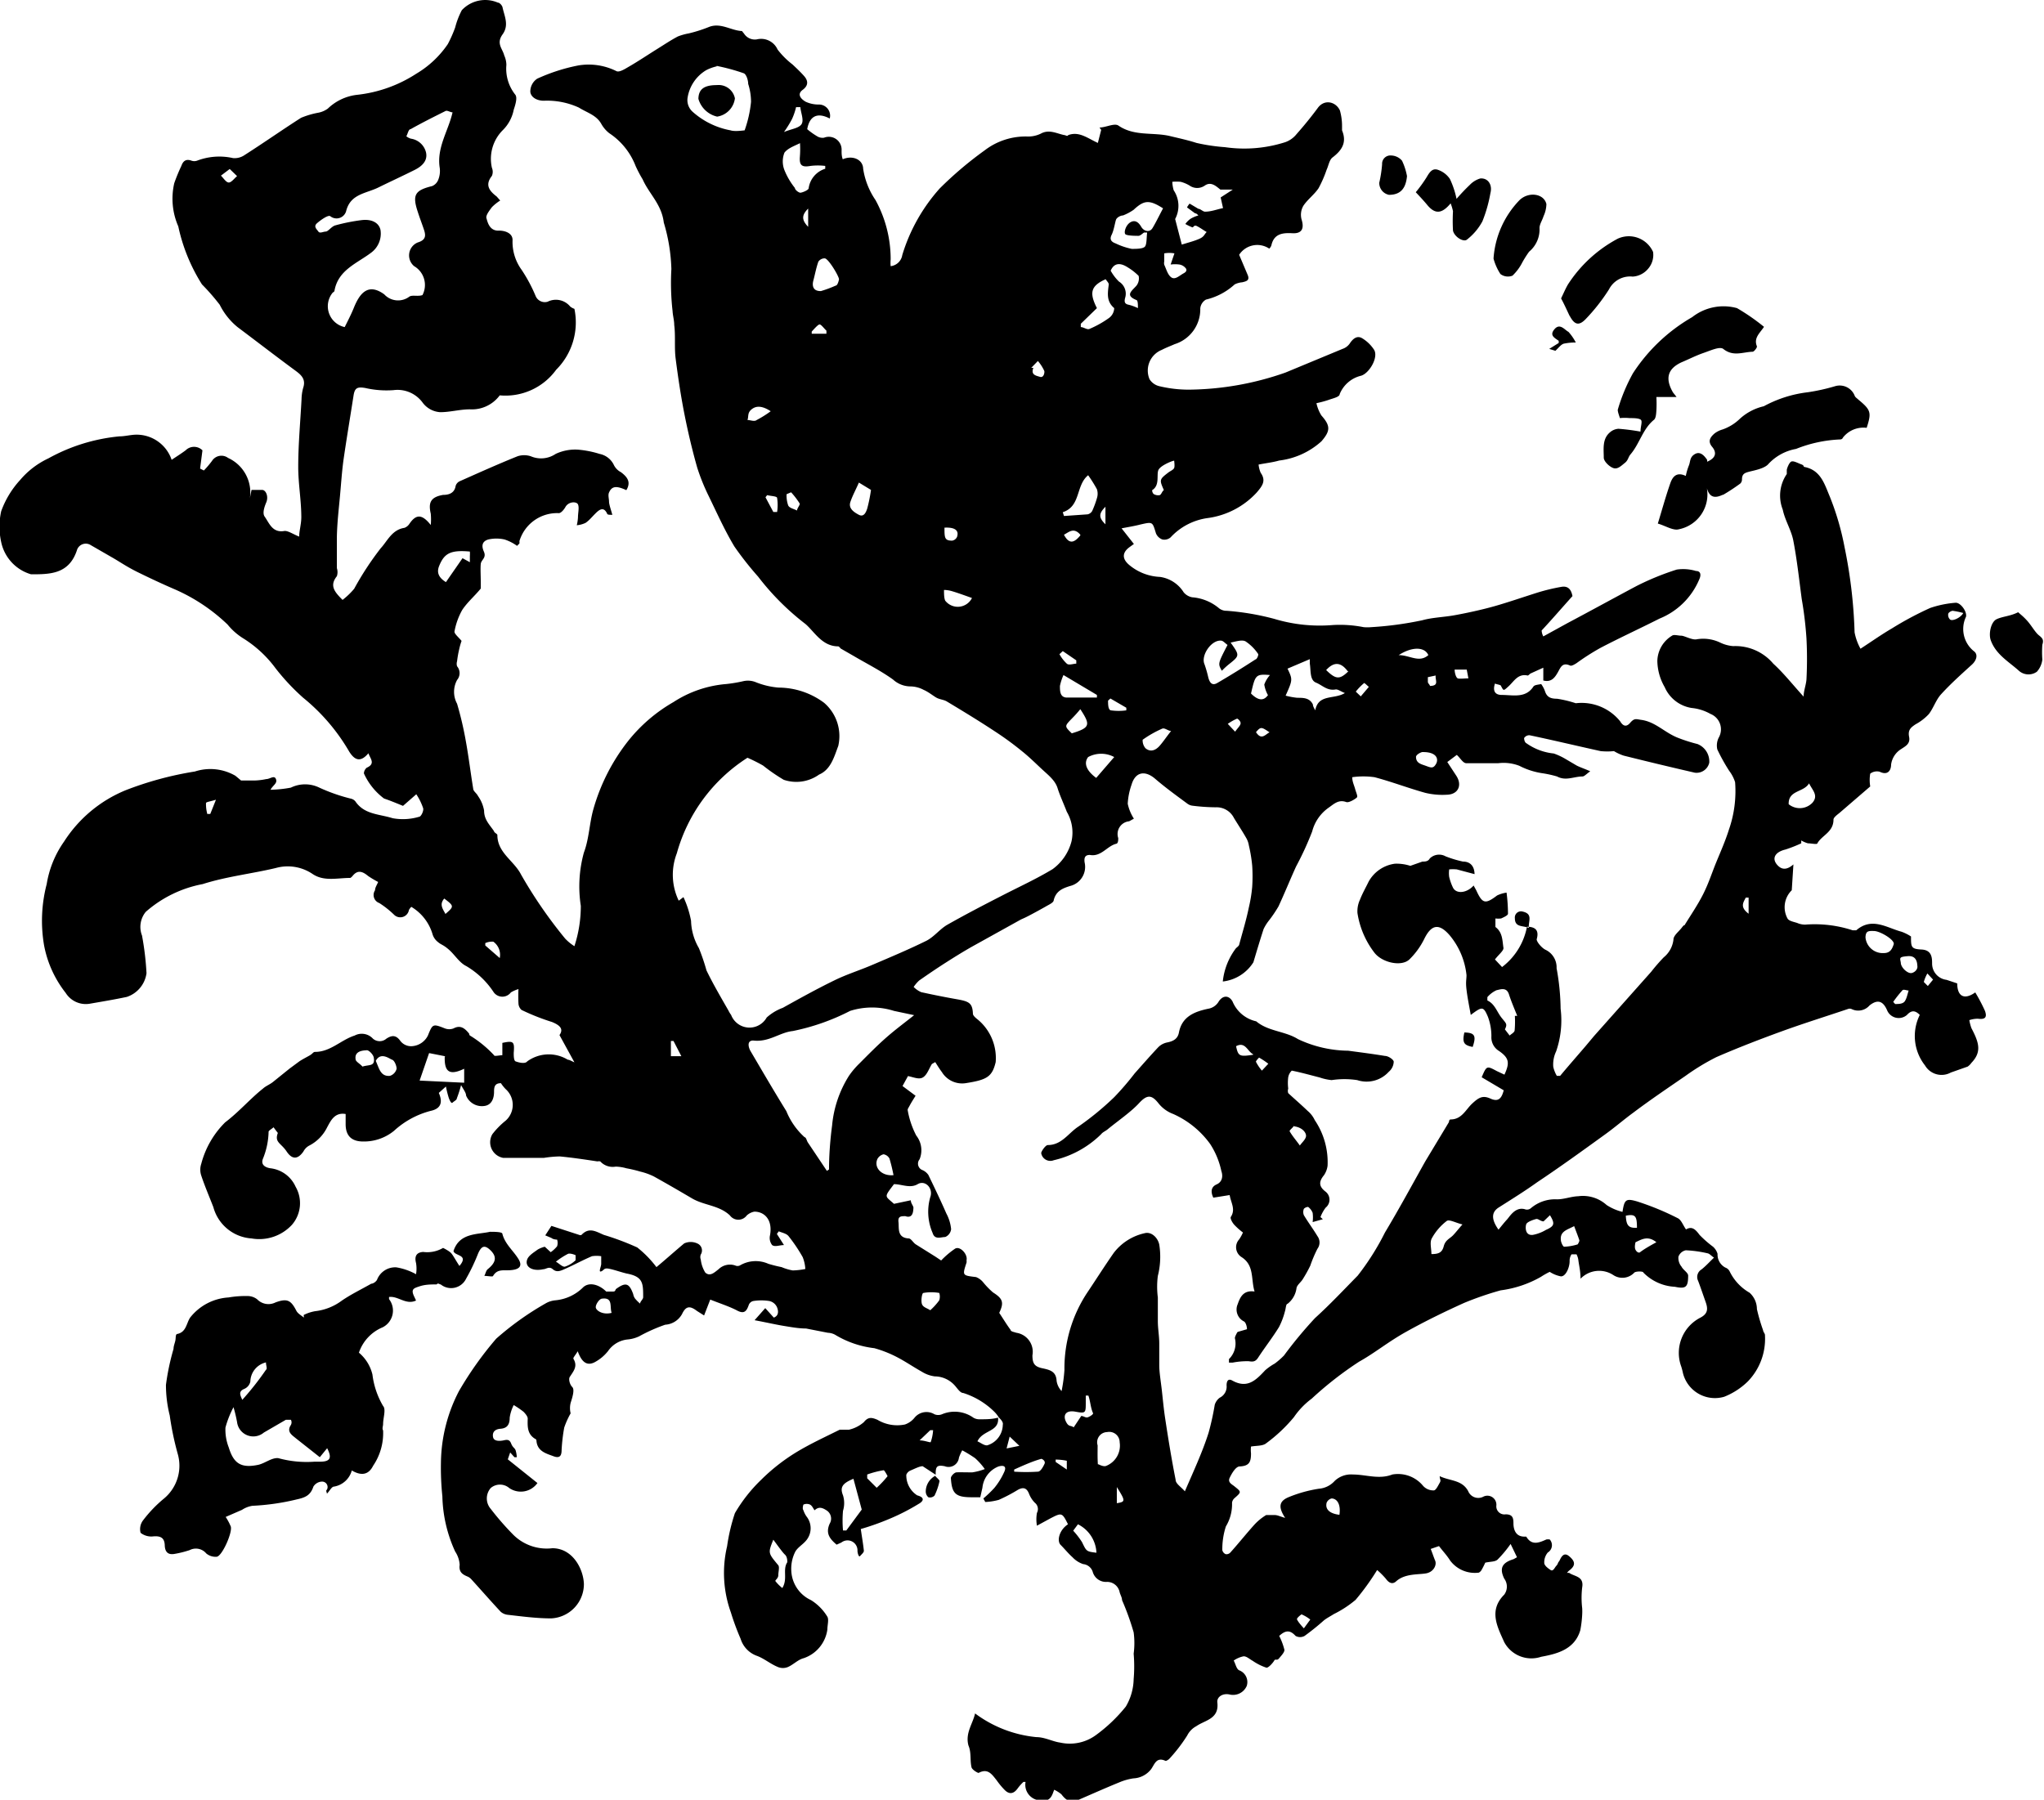 <svg xmlns="http://www.w3.org/2000/svg" id="Capa_1" data-name="Capa 1" viewBox="0 0 86.22 75.93"><path d="M42.13,59.8a1.22,1.22,0,0,0-.2-.25,3.26,3.26,0,0,0-1.3-.78c-.13,0-.25-.2-.36-.32a1.14,1.14,0,0,0-.84-.38,1.36,1.36,0,0,1-.55-.2c-.34-.19-.66-.41-1-.59a4.92,4.92,0,0,0-1-.4,4.11,4.11,0,0,1-1.66-.57.7.7,0,0,0-.3-.08L34,56.05c-.31,0-.63-.06-.94-.11s-.75-.15-1.23-.24l.45-.51.36.4c.22-.08.2-.29.13-.45a.46.46,0,0,0-.32-.25,2.15,2.15,0,0,0-.67,0,.26.26,0,0,0-.2.18c-.09.25-.19.38-.49.22s-.7-.29-1.13-.46l-.26.67-.3-.19c-.3-.23-.47-.21-.63.13a.87.87,0,0,1-.71.45,7.12,7.12,0,0,0-1.1.49,1.43,1.43,0,0,1-.46.13,1.14,1.14,0,0,0-.85.49,1.8,1.8,0,0,1-.58.48c-.31.15-.53,0-.7-.47-.1.17-.21.28-.18.32.19.32,0,.52-.16.77-.05.09,0,.31.11.42s0,.45-.07.67a.93.93,0,0,0,0,.44,3.56,3.56,0,0,0-.27.6,7.52,7.52,0,0,0-.11.94c0,.21-.05.38-.34.27s-.68-.2-.72-.64c0,0,0-.08-.05-.09-.34-.2-.33-.52-.32-.86,0-.09-.1-.21-.18-.29a4,4,0,0,0-.41-.28,1.71,1.71,0,0,0-.17.53c0,.31-.12.45-.39.47s-.35.18-.31.36.3.16.44.13.25-.05.32.13.15.18.19.29a1.25,1.25,0,0,1,.05.29l-.1,0-.18-.2-.1.29,1.25,1a.86.86,0,0,1-1.19.21.6.6,0,0,0-.78,0,.67.67,0,0,0,0,.88,11.65,11.65,0,0,0,.92,1.06,2,2,0,0,0,1.68.6c.86,0,1.31.88,1.33,1.51a1.45,1.45,0,0,1-1.38,1.45c-.61,0-1.21-.08-1.82-.15a.54.54,0,0,1-.31-.13c-.42-.45-.82-.91-1.23-1.36a.46.46,0,0,0-.18-.13c-.22-.09-.36-.2-.32-.49a1.14,1.14,0,0,0-.19-.56,5.88,5.88,0,0,1-.54-2.33,11.64,11.64,0,0,1-.06-1.44,6.68,6.68,0,0,1,.76-3,14.77,14.77,0,0,1,1.57-2.21A12.38,12.38,0,0,1,23,55a1,1,0,0,1,.43-.14,1.9,1.9,0,0,0,1.14-.52c.26-.28.7-.15,1,.15.06,0,.2,0,.3,0s.08-.08.12-.11c.4-.29.55-.25.72.22a.46.46,0,0,0,.08.19A1.92,1.92,0,0,0,27,55c0-.09.13-.18.13-.27,0-.59,0-.87-.7-1-.25-.06-.49-.15-.73-.2s-.21.06-.34.11,0-.2,0-.32,0-.21,0-.32a1.24,1.24,0,0,0-.39,0c-.4.17-.78.38-1.17.55-.16.07-.32.14-.48,0s-.28,0-.41,0c-.45.1-.79-.1-.67-.42.07-.17.28-.29.44-.41a1.17,1.17,0,0,1,.3-.12l.25.23a1.31,1.31,0,0,0,.27-.25.46.46,0,0,0,0-.28s-.16,0-.24-.07L23,52.12l.26-.4,1.17.38a.11.11,0,0,0,.1,0c.32-.34.61-.14.94,0a11.35,11.35,0,0,1,1.41.53,4.54,4.54,0,0,1,.81.83c.34-.28.74-.64,1.17-1a.66.66,0,0,1,.55,0,.32.32,0,0,1,.15.47.3.3,0,0,0,0,.21,1.33,1.33,0,0,0,.19.55c.2.18.38,0,.56-.14a.69.69,0,0,1,.7-.16.23.23,0,0,0,.2,0,1.31,1.31,0,0,1,1.2-.07,5.73,5.73,0,0,0,.56.14,2.1,2.1,0,0,0,.47.14,3.19,3.19,0,0,0,.53-.06,1.59,1.59,0,0,0-.11-.5,6.61,6.61,0,0,0-.6-.89c-.09-.11-.27-.14-.41-.2l-.08.11.3.47c-.19,0-.38.09-.5,0a.49.49,0,0,1-.09-.41c.12-.64-.22-1-.66-1a.65.65,0,0,0-.32.16.44.44,0,0,1-.71,0c-.45-.43-1.09-.42-1.6-.72s-1.06-.62-1.6-.92a2.66,2.66,0,0,0-.58-.21,5.63,5.63,0,0,0-.59-.14,1.76,1.76,0,0,0-.45-.07.71.71,0,0,1-.65-.22A.29.29,0,0,0,25.2,49c-.53-.08-1.06-.16-1.59-.21a4.91,4.91,0,0,0-.66.06c-.58,0-1.16,0-1.73,0a.67.67,0,0,1-.45-1,3.35,3.35,0,0,1,.56-.57.89.89,0,0,0,0-1.33,1.69,1.69,0,0,1-.2-.25c-.27,0-.29.17-.29.37s-.06.54-.4.59a.72.72,0,0,1-.78-.44c0-.12-.11-.25-.21-.44a5.35,5.35,0,0,1-.18.56c0,.07-.12.12-.18.18s-.13-.12-.16-.2a4.76,4.76,0,0,1-.12-.48l-.3.27c.18.41.08.67-.35.76a3.63,3.63,0,0,0-1.54.84,2,2,0,0,1-1.3.45c-.49,0-.74-.24-.74-.73V47c-.47-.08-.63.29-.78.56a1.71,1.71,0,0,1-.77.78.59.59,0,0,0-.23.24c-.23.33-.47.36-.71,0s-.52-.38-.37-.78c0,0-.11-.14-.18-.24-.09.08-.21.14-.21.19a3.19,3.19,0,0,1-.24,1.14c-.1.26.11.37.32.4a1.33,1.33,0,0,1,1.06.78,1.39,1.39,0,0,1-.16,1.61,1.88,1.88,0,0,1-1.7.57A1.79,1.79,0,0,1,9,50.93c-.17-.44-.36-.88-.51-1.33a.78.78,0,0,1,0-.5A3.82,3.82,0,0,1,9.5,47.35c.57-.43,1.06-1,1.59-1.42.12-.11.28-.17.41-.27l.72-.58.42-.31c.14-.09.28-.16.42-.24s.15-.15.23-.15c.65,0,1.1-.51,1.67-.69a.64.64,0,0,1,.77.13.43.43,0,0,0,.57,0c.22-.14.4-.17.59.1a.57.57,0,0,0,.46.22.81.81,0,0,0,.7-.45c.2-.5.21-.5.72-.3a.51.51,0,0,0,.36,0c.3-.16.48,0,.66.22,0,0,0,.07.05.09a4.8,4.8,0,0,1,1,.82c0,.06.23,0,.35,0l0-.3V44c.47-.1.52-.06.48.42,0,.12,0,.33.08.36s.39.13.49,0a1.54,1.54,0,0,1,1.71-.07c.07,0,.16.06.28.11l-.63-1.15c.19-.27,0-.42-.31-.55A9.4,9.4,0,0,1,22,42.61a.39.39,0,0,1-.13-.27,5.89,5.89,0,0,1,0-.61,1.43,1.43,0,0,0-.32.14.45.45,0,0,1-.72,0,3.53,3.53,0,0,0-1.16-1.11c-.29-.14-.48-.47-.73-.69s-.32-.2-.46-.32a.66.66,0,0,1-.23-.32,2,2,0,0,0-.9-1.17.64.64,0,0,0-.1.13.37.37,0,0,1-.62.21A3.92,3.92,0,0,0,16,38.1a.36.36,0,0,1-.18-.54c0-.12.09-.24.13-.35a4.23,4.23,0,0,1-.42-.25c-.23-.19-.44-.28-.66,0,0,0-.07.08-.1.08-.54,0-1.11.16-1.59-.17a1.87,1.87,0,0,0-1.54-.25c-1,.24-2.09.36-3.09.68a5.05,5.05,0,0,0-2.4,1.17,1,1,0,0,0-.16,1,12.1,12.1,0,0,1,.19,1.59,1.23,1.23,0,0,1-.83,1c-.52.11-1,.19-1.58.29a1,1,0,0,1-1-.46,4.63,4.63,0,0,1-.91-2,6.12,6.12,0,0,1,.11-2.59,4.3,4.3,0,0,1,.73-1.79A5.61,5.61,0,0,1,5.3,33.34a14.18,14.18,0,0,1,2.92-.79,2.11,2.11,0,0,1,1.71.18l.24.2.56,0a2.73,2.73,0,0,0,.5-.06c.16,0,.34-.18.41,0s-.12.25-.23.45a5,5,0,0,0,.86-.09,1.37,1.37,0,0,1,1.2,0,7.42,7.42,0,0,0,1.35.47.34.34,0,0,1,.17.11c.38.56,1,.53,1.57.71a2.39,2.39,0,0,0,1.12-.06c.08,0,.2-.25.17-.36a2.47,2.47,0,0,0-.29-.59L17,34c-.32-.13-.56-.23-.8-.31a2.71,2.71,0,0,1-.85-1.06.33.33,0,0,1,.12-.24c.38-.17.15-.38.07-.61-.31.37-.56.33-.81-.07a8.25,8.25,0,0,0-1.94-2.27,9.3,9.3,0,0,1-1.17-1.25,4.93,4.93,0,0,0-1.38-1.27,2.65,2.65,0,0,1-.64-.57,7.62,7.62,0,0,0-2.26-1.5c-.51-.22-1-.45-1.51-.7s-.76-.44-1.15-.66L3.83,23a.39.39,0,0,0-.59.23c-.34,1-1.14,1-1.93,1A1.8,1.8,0,0,1,.05,22.87a3,3,0,0,1,0-1.3,3.9,3.9,0,0,1,.8-1.32,3.51,3.51,0,0,1,1.19-.91,7.66,7.66,0,0,1,3-.93c.22,0,.44-.06.66-.07A1.56,1.56,0,0,1,7.24,19.4c.21-.14.4-.26.59-.4a.5.5,0,0,1,.71,0l-.1.77.16.08a4.23,4.23,0,0,0,.34-.4.47.47,0,0,1,.68-.13,1.6,1.6,0,0,1,.92,1.7l.07-.35c.14,0,.3,0,.45,0s.28.27.17.53-.15.47-.07.59c.2.28.33.71.85.61.16,0,.36.14.61.24,0-.24.09-.53.09-.82,0-.71-.13-1.41-.13-2.12,0-.95.09-1.91.14-2.86a1.92,1.92,0,0,1,.07-.48c.13-.39-.12-.57-.38-.76-.8-.59-1.59-1.2-2.39-1.8a2.86,2.86,0,0,1-.75-.94A8.94,8.94,0,0,0,8.52,12a7.52,7.52,0,0,1-1-2.45,2.91,2.91,0,0,1-.17-1.82A7.51,7.51,0,0,1,7.65,7c.07-.2.19-.31.43-.22a.36.36,0,0,0,.23,0,2.63,2.63,0,0,1,1.52-.11.74.74,0,0,0,.49-.13c.8-.51,1.58-1.06,2.38-1.57a3.58,3.58,0,0,1,.7-.21,1,1,0,0,0,.43-.18A2.12,2.12,0,0,1,15.07,4a5.71,5.71,0,0,0,2.49-.89,4.19,4.19,0,0,0,1.33-1.25,5.51,5.51,0,0,0,.31-.7,3.35,3.35,0,0,1,.28-.73A1.35,1.35,0,0,1,21,.11c.08,0,.19.13.2.21.08.37.28.74,0,1.13s0,.6.07.89a1,1,0,0,1,.09.4A1.76,1.76,0,0,0,21.74,4c.09.13,0,.42-.07.63a1.66,1.66,0,0,1-.47.87,1.71,1.71,0,0,0-.45,1.58.44.44,0,0,1,0,.34c-.31.39-.1.64.2.87l.15.17a2,2,0,0,0-.35.28c-.11.15-.27.35-.23.47s.11.55.54.52c.23,0,.58.1.56.42A2,2,0,0,0,22,11.38a6.46,6.46,0,0,1,.59,1.1.42.42,0,0,0,.51.25.78.78,0,0,1,.95.2.56.56,0,0,0,.18.1,2.82,2.82,0,0,1-.77,2.57,2.64,2.64,0,0,1-2.38,1.08,1.46,1.46,0,0,1-1.26.59c-.42,0-.83.12-1.25.12a1,1,0,0,1-.74-.4,1.31,1.31,0,0,0-1.23-.53,4,4,0,0,1-1.19-.09c-.35-.06-.45,0-.5.34-.14.9-.29,1.79-.42,2.69-.07.51-.1,1-.15,1.54s-.12,1.14-.13,1.72c0,.43,0,.87,0,1.31a.55.55,0,0,1,0,.34c-.32.4-.1.66.24,1a3.14,3.14,0,0,0,.49-.47,12.6,12.6,0,0,1,1.12-1.71c.28-.3.47-.78,1-.86a.43.43,0,0,0,.21-.17c.28-.41.53-.42.9.05a2.54,2.54,0,0,0,0-.48c-.11-.47,0-.7.52-.79.22,0,.48-.06.53-.38a.32.32,0,0,1,.18-.2c.81-.36,1.61-.72,2.43-1.05a.9.9,0,0,1,.56,0,1.1,1.1,0,0,0,1.05-.1,1.94,1.94,0,0,1,.93-.18,4.16,4.16,0,0,1,.92.18.85.85,0,0,1,.61.48.68.68,0,0,0,.29.29c.27.2.44.42.23.76-.41-.19-.61-.18-.73.1-.05.11,0,.26,0,.38s.08.34.14.56c-.13,0-.21,0-.22-.05-.15-.32-.34-.16-.5,0s-.26.29-.41.39a1.06,1.06,0,0,1-.37.1,1.88,1.88,0,0,0,.05-.33c0-.19.06-.42,0-.55s-.41-.13-.54.13c-.06.1-.17.23-.26.24a1.66,1.66,0,0,0-1.67,1.18.42.42,0,0,1,0,.1l-.1.1a1.89,1.89,0,0,0-.53-.27,1.56,1.56,0,0,0-.68,0c-.24.07-.31.24-.19.51s-.11.34-.13.52,0,.51,0,.77c0,.09,0,.21,0,.27-.25.31-.56.57-.78.9a2.89,2.89,0,0,0-.33.92c0,.1.18.24.3.39a2.83,2.83,0,0,0-.1.35,4.54,4.54,0,0,0-.09.51.36.36,0,0,0,0,.21.45.45,0,0,1,0,.58,1.05,1.05,0,0,0,0,1,14.47,14.47,0,0,1,.37,1.58c.12.66.2,1.33.31,2,0,.11.15.2.2.31a1.5,1.5,0,0,1,.26.62c0,.39.24.6.42.87,0,.06.14.11.14.16,0,.75.7,1.08,1,1.67a19.31,19.31,0,0,0,1.86,2.7,2,2,0,0,0,.39.32,5.49,5.49,0,0,0,.27-1.7,5.37,5.37,0,0,1,.13-2.25c.22-.58.23-1.23.4-1.83a8.3,8.3,0,0,1,1.46-2.87,6.71,6.71,0,0,1,1.92-1.65,4.79,4.79,0,0,1,2.22-.76,6,6,0,0,0,.72-.12.88.88,0,0,1,.55.05,3.31,3.31,0,0,0,.94.22,3.23,3.23,0,0,1,1.92.64,1.85,1.85,0,0,1,.6,1.82c-.18.48-.32,1-.81,1.21a1.65,1.65,0,0,1-1.49.22,7.46,7.46,0,0,1-.87-.6,6.75,6.75,0,0,0-.66-.33A7,7,0,0,0,28.55,36,2.52,2.52,0,0,0,28.63,38l.2-.15a4.16,4.16,0,0,1,.32,1A2.41,2.41,0,0,0,29.48,40a8.64,8.64,0,0,1,.32.94c.28.58.61,1.14.93,1.7a1.08,1.08,0,0,0,.11.18.83.83,0,0,0,1.5.11,2.09,2.09,0,0,1,.68-.41c.72-.4,1.44-.8,2.18-1.16.53-.26,1.09-.43,1.64-.67.75-.32,1.51-.64,2.24-1,.33-.17.57-.5.89-.68.76-.43,1.53-.83,2.31-1.23s1.44-.7,2.12-1.11a2.1,2.1,0,0,0,.8-1.18,1.73,1.73,0,0,0-.2-1.24c-.13-.34-.29-.68-.39-1s-.38-.54-.63-.77-.55-.53-.85-.77A12.9,12.9,0,0,0,42,30.88c-.68-.45-1.37-.87-2.07-1.29-.12-.07-.29-.08-.42-.15s-.35-.25-.54-.33a1.23,1.23,0,0,0-.55-.15,1.1,1.1,0,0,1-.75-.29c-.53-.38-1.11-.67-1.67-1l-.54-.31s-.07-.09-.1-.09c-.68,0-1-.61-1.38-.94a10.79,10.79,0,0,1-2-2,13.74,13.74,0,0,1-1-1.27c-.41-.68-.74-1.42-1.09-2.14a8.71,8.71,0,0,1-.48-1.19c-.21-.74-.39-1.5-.54-2.26s-.27-1.56-.37-2.34c-.06-.47,0-.95-.06-1.42,0-.2-.06-.39-.07-.59a10.5,10.5,0,0,1-.05-1.77A7.49,7.49,0,0,0,28,9.39c-.09-.77-.62-1.21-.89-1.82A5.29,5.29,0,0,1,26.81,7,2.91,2.91,0,0,0,25.7,5.62a1.32,1.32,0,0,1-.34-.4c-.21-.37-.61-.47-.94-.68a3.21,3.21,0,0,0-1.48-.29c-.29,0-.54-.14-.57-.37a.65.65,0,0,1,.29-.56,7.68,7.68,0,0,1,1.74-.56A2.62,2.62,0,0,1,26,3c.11.06.33-.07.48-.16.42-.24.82-.51,1.22-.76s.59-.38.89-.54a2.42,2.42,0,0,1,.46-.13,6,6,0,0,0,.85-.27c.5-.2.93.15,1.4.17,0,0,.05.07.08.1a.54.54,0,0,0,.55.25.76.76,0,0,1,.87.43,3.42,3.42,0,0,0,.63.63c.17.16.34.32.49.49s.21.38-.06.58-.05.4.12.5a1.28,1.28,0,0,0,.56.12A.47.47,0,0,1,35,5c-.52-.27-.85-.11-.95.45a2.94,2.94,0,0,0,.42.3.43.43,0,0,0,.29.06.54.54,0,0,1,.74.53c0,.13,0,.25.05.38.4-.18.85,0,.86.4a3.18,3.18,0,0,0,.52,1.32,5.19,5.19,0,0,1,.64,2.5,1.45,1.45,0,0,0,0,.29.56.56,0,0,0,.49-.47,7.44,7.44,0,0,1,1.58-2.81,15.53,15.53,0,0,1,1.9-1.61,2.83,2.83,0,0,1,1.82-.58,1.22,1.22,0,0,0,.54-.12c.36-.2.68,0,1,.06.05,0,.12.07.16,0,.46-.17.81.13,1.25.33l.14-.55-.07-.1c.27,0,.63-.2.8-.08.67.46,1.45.27,2.17.44.37.09.75.17,1.12.29a8,8,0,0,0,1.21.18A5.67,5.67,0,0,0,54.21,6a1.06,1.06,0,0,0,.48-.34c.31-.35.62-.73.9-1.11s.76-.26.93.11a2.41,2.41,0,0,1,.09.67s0,.12,0,.17c.21.51,0,.84-.41,1.15-.13.11-.16.34-.24.51a5,5,0,0,1-.34.78c-.18.27-.46.47-.64.74a.76.76,0,0,0-.08.57c.13.41,0,.61-.38.59s-.78,0-.89.51a.34.34,0,0,1-.09.14.91.91,0,0,0-1.27.26l.36.85c.1.24-.07.27-.23.31a.85.85,0,0,0-.32.09,2.73,2.73,0,0,1-1.21.64.48.48,0,0,0-.24.37,1.54,1.54,0,0,1-1.08,1.51c-.18.08-.37.15-.54.24A.94.94,0,0,0,48.49,16a.67.67,0,0,0,.4.29,5.34,5.34,0,0,0,1.25.15,12.6,12.6,0,0,0,4.08-.72l2.41-1a.61.61,0,0,0,.3-.22c.13-.2.3-.35.51-.24a1.55,1.55,0,0,1,.51.48c.22.31-.18,1-.53,1.11a1.3,1.3,0,0,0-.91.78c0,.12-.3.18-.46.24a4.42,4.42,0,0,1-.52.14,1.62,1.62,0,0,0,.21.52c.39.44.38.65,0,1.09a3.23,3.23,0,0,1-1.78.81c-.28.08-.57.11-.87.17a1.12,1.12,0,0,0,.09.35c.24.34.06.56-.17.83a3.43,3.43,0,0,1-2.09,1.08,2.61,2.61,0,0,0-1.54.81.4.4,0,0,1-.35.09.46.46,0,0,1-.27-.26c-.15-.49-.13-.49-.66-.37-.23.06-.47.1-.79.16l.52.66-.18.13c-.33.24-.32.51,0,.77a2.16,2.16,0,0,0,1.28.49,1.41,1.41,0,0,1,1,.65.61.61,0,0,0,.36.21,2,2,0,0,1,1.14.47.51.51,0,0,0,.32.1,10.87,10.87,0,0,1,2,.34,6.65,6.65,0,0,0,2.48.26,5.13,5.13,0,0,1,1.29.09,1.82,1.82,0,0,0,.32,0,14.41,14.41,0,0,0,2.15-.29c.43-.12.9-.13,1.35-.21s1.16-.23,1.72-.39,1.2-.38,1.8-.57a8.24,8.24,0,0,1,1-.24c.34-.06.43.19.47.39-.45.5-.88,1-1.3,1.45,0,0,0,.12.07.25l1-.55c1-.53,2-1.08,2.94-1.58a11.3,11.3,0,0,1,1.69-.69,1.89,1.89,0,0,1,.81.06c.19,0,.23.15.14.35A3.06,3.06,0,0,1,70,26.1c-.83.42-1.68.81-2.5,1.24a10,10,0,0,0-1,.64c-.08.05-.21.13-.27.1-.33-.15-.4.08-.52.29s-.27.43-.61.34l0-.54-.55.25s-.09.09-.11.08c-.41-.09-.57.24-.8.45s-.21.2-.32,0c0-.06-.17-.07-.26-.11-.1.31,0,.48.29.48.47,0,1,.15,1.33-.35.05-.08.21-.08.33-.11a1.24,1.24,0,0,1,.16.3c.08.26.25.32.51.32a4.88,4.88,0,0,1,.79.19,2.09,2.09,0,0,1,1.87.76c.1.17.24.28.42.07s.25-.16.46-.13c.62.08,1,.55,1.59.77a6.61,6.61,0,0,0,.79.25.79.79,0,0,1,.5.79.55.55,0,0,1-.61.42c-1-.23-2-.47-3-.72a2,2,0,0,1-.41-.19,2.81,2.81,0,0,1-.56,0c-1-.22-2-.46-3-.67a.26.26,0,0,0-.23.12s0,.17.1.22a2.41,2.41,0,0,0,1.15.43A2.71,2.71,0,0,1,66,32l.51.3c.16.08.32.13.57.24-.17.12-.25.22-.33.22-.36,0-.7.2-1.07,0a4.56,4.56,0,0,0-.64-.14,3.11,3.11,0,0,1-.95-.31,1.84,1.84,0,0,0-.89-.11c-.45,0-.9,0-1.35,0-.14,0-.26-.23-.4-.35l-.4.3.38.58c.26.4.08.79-.4.8a3.09,3.09,0,0,1-.91-.08c-.72-.2-1.42-.47-2.14-.66a3.38,3.38,0,0,0-.94,0c0,.19.08.34.12.49s.12.31.08.36-.33.24-.45.2c-.33-.12-.52.08-.75.24a1.76,1.76,0,0,0-.69,1,13.06,13.06,0,0,1-.68,1.48c-.25.55-.48,1.12-.74,1.68a5.35,5.35,0,0,1-.39.58,1.87,1.87,0,0,0-.24.38c-.15.46-.29.93-.43,1.4a1.76,1.76,0,0,1-1.29.81A2.8,2.8,0,0,1,52.14,40s.12-.09.13-.14c.14-.53.29-1,.41-1.58a6.17,6.17,0,0,0,.14-.86,6.76,6.76,0,0,0,0-.9,6.27,6.27,0,0,0-.14-.85.93.93,0,0,0-.12-.33c-.16-.28-.34-.55-.51-.83a.82.82,0,0,0-.77-.45,8.24,8.24,0,0,1-1-.07.46.46,0,0,1-.19-.08c-.46-.34-.93-.68-1.36-1.05s-.84-.3-1,.25a2.84,2.84,0,0,0-.16.8,1.87,1.87,0,0,0,.26.63l-.2.11a.54.54,0,0,0-.46.71c0,.07,0,.23-.09.24-.39.1-.63.56-1.11.47-.22,0-.24.14-.22.31a.83.83,0,0,1-.61,1c-.32.1-.59.21-.69.59,0,.11-.19.19-.31.26s-.5.28-.75.41-.27.12-.39.19l-2,1.11c-.37.21-.74.44-1.1.67s-.76.5-1.13.76a1.49,1.49,0,0,0-.23.27,1,1,0,0,0,.32.22c.5.11,1,.21,1.51.3s.65.16.67.61c0,.08.12.18.21.25A2.11,2.11,0,0,1,42,44.81c-.15.63-.38.75-1.27.89a1,1,0,0,1-1-.47c-.1-.13-.19-.28-.28-.42l-.14.08c-.12.19-.2.45-.37.56s-.39,0-.64-.05l-.23.42.55.41c-.06.1-.16.25-.24.4s-.1.16-.09.22a3.69,3.69,0,0,0,.36,1.06,1,1,0,0,1,.14,1,.29.29,0,0,0,.13.46.6.6,0,0,1,.24.2c.26.54.52,1.08.76,1.63a1.74,1.74,0,0,1,.2.66.41.41,0,0,1-.25.33c-.18,0-.44.13-.53-.17a2.24,2.24,0,0,1-.1-1.51c.14-.37-.21-.74-.53-.55s-.67,0-1,0c-.43.57-.39.48,0,.83l.71-.15c0,.14.12.24.11.33s0,.46-.34.34c-.18,0-.32,0-.29.25s-.07.66.43.69c.1,0,.19.18.3.25l.83.52.24.16a3.62,3.62,0,0,1,.59-.5c.21-.12.54.24.48.49a.36.36,0,0,1,0,.1c-.18.55-.18.54.4.61a.74.74,0,0,1,.31.23,3.26,3.26,0,0,0,.41.42c.41.26.47.42.26.86.16.24.31.49.48.72,0,.07.16.09.24.12a.81.81,0,0,1,.68.95c0,.35.09.48.43.55s.57.15.59.53a.79.79,0,0,0,.21.43,6.79,6.79,0,0,0,.12-.89,5.79,5.79,0,0,1,1-3.32c.36-.54.71-1.09,1.08-1.62a2.25,2.25,0,0,1,1.3-.83c.29-.08.56.19.62.48a3.27,3.27,0,0,1-.06,1.32,3.55,3.55,0,0,0,0,.91c0,.34,0,.69,0,1s.06.63.06.94,0,.62,0,.92.07.71.11,1.07.08.79.14,1.18c.13.86.27,1.72.44,2.58,0,.17.23.3.39.49.37-.86.74-1.65,1-2.47a11.23,11.23,0,0,0,.26-1.18.59.59,0,0,1,.21-.3.52.52,0,0,0,.29-.52c0-.17.06-.3.23-.21.64.36,1,0,1.4-.43a2.37,2.37,0,0,1,.4-.28,3.17,3.17,0,0,0,.39-.34,18,18,0,0,1,1.31-1.58c.63-.57,1.21-1.19,1.8-1.79A10.73,10.73,0,0,0,58.42,52c.6-1,1.14-2,1.7-3l1-1.66s0-.11.07-.11c.47,0,.64-.42.91-.67s.44-.36.77-.21.47,0,.56-.35l-.93-.55c.21-.49.21-.49.64-.26l.32.15c.23-.5.2-.7-.23-1a.67.67,0,0,1-.32-.61,2.32,2.32,0,0,0-.15-.84c-.19-.44-.24-.43-.72-.07-.07-.39-.14-.73-.18-1.07s0-.41,0-.61a3.13,3.13,0,0,0-.71-1.68c-.46-.53-.78-.45-1.08.17a3.17,3.17,0,0,1-.61.84c-.33.33-1.15.15-1.48-.27a3.65,3.65,0,0,1-.72-1.68,1.16,1.16,0,0,1,.11-.57c.1-.26.24-.5.36-.75a1.49,1.49,0,0,1,1.11-.76,1.89,1.89,0,0,1,.65.09l.51-.18c.11,0,.24,0,.31-.13a.56.56,0,0,1,.67-.09,4.71,4.71,0,0,0,.73.22c.27,0,.48.15.49.53l-.75-.2a1.74,1.74,0,0,0-.32,0,1.13,1.13,0,0,0,0,.32,2.18,2.18,0,0,0,.16.45c.14.28.59.23.87-.09l.11.2c.26.57.38.6.88.22a1.37,1.37,0,0,1,.4-.12,7.25,7.25,0,0,1,.06.89c0,.07-.18.15-.29.2a.93.93,0,0,1-.24,0c0,.12,0,.31,0,.36.31.23.29.58.34.89,0,.12-.21.28-.36.48l.3.32a2.78,2.78,0,0,0,1.05-1.7c.32,0,.53.12.41.53,0,.11.21.36.37.44a.82.82,0,0,1,.47.78,10,10,0,0,1,.17,1.71,4,4,0,0,1-.19,1.8,1.28,1.28,0,0,0-.12.65,1.3,1.3,0,0,0,.15.38l.14,0c.35-.42.71-.83,1.07-1.25l.36-.43L69.65,41a7.72,7.72,0,0,1,.53-.61,1.13,1.13,0,0,0,.41-.75c0-.17.22-.33.35-.5s.1-.07.12-.11c.27-.44.56-.86.79-1.32s.36-.88.54-1.32.39-.91.54-1.39a4.92,4.92,0,0,0,.26-2,1.58,1.58,0,0,0-.25-.48,7.92,7.92,0,0,1-.5-.9.74.74,0,0,1,.06-.5.7.7,0,0,0-.35-1,2,2,0,0,0-.79-.25,1.49,1.49,0,0,1-1.14-.88,2.27,2.27,0,0,1-.31-1.1,1.28,1.28,0,0,1,.62-1.07c.08-.06.26,0,.39,0s.47.2.66.15a1.66,1.66,0,0,1,1,.15,1.55,1.55,0,0,0,.53.14A2.09,2.09,0,0,1,74.8,28c.45.41.83.9,1.28,1.39,0-.24.1-.48.12-.72a16.85,16.85,0,0,0,0-1.74,15.65,15.65,0,0,0-.2-1.66c-.11-.83-.2-1.67-.36-2.49-.09-.43-.35-.84-.44-1.28A1.61,1.61,0,0,1,75.37,20s0-.12,0-.17.1-.33.2-.36.27.07.41.12.08.1.13.11c.69.13.85.72,1.07,1.24a11.4,11.4,0,0,1,.63,2.16,20.69,20.69,0,0,1,.42,3.58,2.3,2.3,0,0,0,.25.69c.49-.32.9-.61,1.33-.86a13.8,13.8,0,0,1,1.61-.86,4.32,4.32,0,0,1,1.08-.22c.21,0,.48.38.43.59a1.2,1.2,0,0,0,.34,1.46c.17.13.11.37-.08.55-.45.41-.9.81-1.31,1.26-.22.24-.32.58-.52.84a2.19,2.19,0,0,1-.56.43c-.19.13-.33.23-.27.53s-.17.4-.33.51a.91.91,0,0,0-.43.66c0,.23-.13.47-.48.3a.47.47,0,0,0-.4.08,1.61,1.61,0,0,0,0,.54L77.59,34.3c-.1.08-.25.19-.25.28,0,.53-.49.66-.68,1,0,.06-.26,0-.4,0a1.31,1.31,0,0,1-.28-.12l0,.12a6,6,0,0,1-.66.26c-.43.1-.59.36-.37.63s.46.21.7,0l-.07,1.09a1,1,0,0,0-.18,1.19c.06.11.26.14.41.19a.83.83,0,0,0,.34.07,5.14,5.14,0,0,1,2,.24s.13,0,.15,0c.66-.57,1.28-.11,1.91.06a1.87,1.87,0,0,1,.4.2c0,.44,0,.53.44.55s.45.35.45.59a.69.69,0,0,0,.61.69l.45.15c0,.55.3.71.76.38a7.32,7.32,0,0,1,.41.78c.1.28,0,.37-.3.33a1.13,1.13,0,0,0-.36.06,1.89,1.89,0,0,0,.09.34c.32.61.44,1,0,1.46A.65.65,0,0,1,83,45l-.71.25a.81.81,0,0,1-1.09-.3,2,2,0,0,1-.22-2.13c-.17-.17-.33-.23-.54,0a.53.53,0,0,1-.84-.2c-.17-.39-.4-.47-.74-.2a.63.63,0,0,1-.76.15.2.2,0,0,0-.15,0c-.92.31-1.85.6-2.76.93s-1.87.7-2.79,1.1a9.59,9.59,0,0,0-1.3.79c-.74.51-1.47,1-2.2,1.55-.41.3-.8.64-1.22.94-.94.68-1.88,1.36-2.84,2-.53.38-1.08.72-1.63,1.07-.29.19-.32.48,0,.93.13-.16.24-.3.36-.43s.36-.57.79-.42a.26.26,0,0,0,.22-.06,1.58,1.58,0,0,1,1.1-.37c.3,0,.59-.12.89-.13a1.49,1.49,0,0,1,1.2.37,2.16,2.16,0,0,0,.67.29c.08-.52.14-.58.62-.44a11.46,11.46,0,0,1,1.7.7c.16.07.23.3.36.48.25-.15.4,0,.57.23a4.63,4.63,0,0,0,.57.5.66.66,0,0,1,.19.3.62.62,0,0,0,.33.58.32.32,0,0,1,.18.16,2.09,2.09,0,0,0,.84.9.93.93,0,0,1,.31.69,7.47,7.47,0,0,0,.26.89c0,.07.09.15.08.22a2.58,2.58,0,0,1-.72,1.94,3,3,0,0,1-1,.65,1.39,1.39,0,0,1-1.74-1,2.68,2.68,0,0,0-.07-.27,1.67,1.67,0,0,1,.81-2.07c.34-.18.31-.4.21-.68s-.2-.58-.31-.87a.37.37,0,0,1,.14-.48c.18-.14.33-.31.53-.5-.11-.07-.18-.16-.26-.18a5,5,0,0,0-.93-.13.42.42,0,0,0-.31.27.57.57,0,0,0,.13.42c.07.14.27.25.28.37,0,.49-.09.58-.56.48a2,2,0,0,1-1.33-.6c0-.06-.31-.06-.38,0a.69.69,0,0,1-.88.11,1.09,1.09,0,0,0-1.39.15c0-.32-.06-.54-.09-.77a.72.72,0,0,0-.08-.26s-.19,0-.21,0a.49.49,0,0,0-.08.29c0,.26-.16.65-.37.64a1.33,1.33,0,0,1-.47-.19,3.17,3.17,0,0,0-.37.21,4.62,4.62,0,0,1-1.7.57,13.31,13.31,0,0,0-1.54.53c-.82.37-1.64.77-2.43,1.21s-1.32.89-2,1.27a14.93,14.93,0,0,0-2,1.56,3.27,3.27,0,0,0-.75.78,6.55,6.55,0,0,1-1.18,1.11c-.14.11-.4.09-.63.13a1.32,1.32,0,0,0,0,.29c0,.36-.07.53-.48.55-.16,0-.33.29-.42.48s.09.27.19.35c.31.25.32.24,0,.52a.31.31,0,0,0-.09.18,1.81,1.81,0,0,1-.26,1,3.11,3.11,0,0,0-.15,1,.24.24,0,0,0,.14.17.22.22,0,0,0,.2-.07c.34-.38.66-.78,1-1.16a2.28,2.28,0,0,1,.51-.42c.09,0,.24,0,.36,0s.25.07.44.12c-.3-.46-.26-.71.16-.88a5.62,5.62,0,0,1,1.26-.35,1,1,0,0,0,.67-.33,1,1,0,0,1,.77-.27c.55,0,1.1.22,1.66,0a1.37,1.37,0,0,1,1.3.48.58.58,0,0,0,.45.19c.09,0,.18-.2.25-.32s0-.13,0-.28c.44.21.94.15,1.2.63a.46.46,0,0,0,.65.23.38.38,0,0,1,.54.37.34.34,0,0,0,.39.38c.3,0,.33.16.33.38s.07.55.44.56c0,0,.09,0,.1,0,.23.39.54.26.85.12a.58.58,0,0,1,.14,0,.36.36,0,0,1-.08.55.64.64,0,0,0-.15.44c0,.11.16.23.27.3s.17-.11.24-.18.06-.13.11-.18.15-.45.42-.23.3.4,0,.62a.73.73,0,0,0-.08.09l.09,0c.23.16.63.14.55.61a3.72,3.72,0,0,0,0,.88,2.51,2.51,0,0,1,0,.27,4.76,4.76,0,0,1-.08.66c-.24.82-1,1-1.65,1.12a1.3,1.3,0,0,1-1.56-.62c-.28-.63-.67-1.33,0-2a.57.57,0,0,0,0-.68c-.21-.44-.09-.67.4-.82l.14-.08-.27-.56a4.92,4.92,0,0,1-.55.66c-.11.1-.31.08-.52.13,0,0-.07.16-.14.28a.3.3,0,0,1-.13.14,1.3,1.3,0,0,1-1.21-.51c-.13-.21-.31-.4-.47-.61l-.35.12c.07.17.12.33.19.5s-.06.47-.38.53-.89,0-1.26.33c-.16.15-.31.08-.44-.1a3.21,3.21,0,0,0-.37-.37,10.27,10.27,0,0,1-.91,1.26,4.56,4.56,0,0,1-.92.6c-.14.09-.28.16-.41.26a10.29,10.29,0,0,1-.82.66.39.39,0,0,1-.38,0c-.21-.23-.4-.27-.69,0a2.76,2.76,0,0,1,.22.59c0,.11-.14.25-.23.36s-.15,0-.2.09-.24.31-.33.3a2.25,2.25,0,0,1-.58-.29c-.13-.07-.25-.19-.38-.19a1.09,1.09,0,0,0-.42.18c.08.14.11.35.23.41a.53.53,0,0,1,.32.66.63.63,0,0,1-.73.36c-.28-.06-.54.1-.51.34.08.7-.52.74-.89,1a.9.9,0,0,0-.38.39,6.73,6.73,0,0,1-.77,1s-.12.09-.15.07c-.39-.18-.46.16-.61.36a1,1,0,0,1-.74.38,2.43,2.43,0,0,0-.6.17c-.59.24-1.17.5-1.75.75-.31.13-.5,0-.69-.25a1.53,1.53,0,0,0-.3-.19c-.08.17-.12.53-.58.45a.66.66,0,0,1-.63-.78h-.09a2,2,0,0,0-.24.27c-.17.24-.36.27-.56.06a3.19,3.19,0,0,1-.33-.4c-.2-.25-.37-.52-.76-.31-.05,0-.28-.14-.3-.24-.07-.3,0-.62-.13-.92-.14-.53.19-.92.28-1.35a5.15,5.15,0,0,0,2.59,1c.35,0,.69.19,1,.23a1.86,1.86,0,0,0,1.5-.31A6.58,6.58,0,0,0,47.49,72a2.37,2.37,0,0,0,.33-1.16,6.33,6.33,0,0,0,0-1.07,3.41,3.41,0,0,0,0-.9,11,11,0,0,0-.49-1.36c0-.11-.07-.22-.1-.33a.54.54,0,0,0-.53-.44.58.58,0,0,1-.6-.4.47.47,0,0,0-.41-.35,1.09,1.09,0,0,1-.45-.29c-.18-.16-.33-.35-.5-.52s-.06-.63.31-.87c-.25-.5-.26-.5-.76-.24l-.55.3a1.57,1.57,0,0,1,0-.54.34.34,0,0,0-.09-.43,1.12,1.12,0,0,1-.24-.37c-.1-.26-.25-.3-.48-.17a6.8,6.8,0,0,1-.8.42,2.61,2.61,0,0,1-.57.09l-.08-.15a4.83,4.83,0,0,0,.46-.44,3,3,0,0,0,.43-.7c.08-.19,0-.28-.25-.21a1.08,1.08,0,0,0-.68.9l-.09.4H41c-.68,0-.85-.14-.89-.81,0-.08.14-.23.23-.24s.45,0,.67,0a2.47,2.47,0,0,0,.53-.14,2.76,2.76,0,0,0-.41-.46,5.52,5.52,0,0,0-.54-.33,1.73,1.73,0,0,0-.14.31.44.44,0,0,1-.6.36c-.32-.06-.39,0-.38.36h0l-.55-.36c-.13,0-.32.1-.51.18a.32.32,0,0,0-.18.18,1,1,0,0,0,.46.87c.34.09.26.25.06.36a8.9,8.9,0,0,1-1.23.63,10.9,10.9,0,0,1-1.21.43c.05.35.1.63.13.92,0,.07-.1.15-.16.22s-.11-.15-.11-.22a.42.42,0,0,0-.68-.35l-.2.09c-.28-.24-.48-.47-.29-.89a.41.41,0,0,0-.14-.56c-.21-.14-.35-.14-.5,0-.06-.08-.1-.19-.19-.24a.34.34,0,0,0-.28,0s-.06.16,0,.24a1,1,0,0,0,.16.3A.8.8,0,0,1,34,65c-.15.18-.38.3-.47.5a1.59,1.59,0,0,0-.15.8,1.43,1.43,0,0,0,.83,1.21,2.1,2.1,0,0,1,.69.7c.07.12,0,.36,0,.54a1.49,1.49,0,0,1-1,1.21c-.24.06-.43.27-.66.37a.55.55,0,0,1-.43,0c-.32-.13-.59-.37-.91-.48a1.11,1.11,0,0,1-.66-.71,10.51,10.51,0,0,1-.41-1.11,4.91,4.91,0,0,1-.16-2.79A7.86,7.86,0,0,1,31,63.84a6.47,6.47,0,0,1,1.1-1.4,8.07,8.07,0,0,1,1.41-1.12c.61-.38,1.27-.68,1.91-1,.11,0,.27,0,.39,0a1.45,1.45,0,0,0,.63-.32c.19-.24.35-.19.57-.1a1.62,1.62,0,0,0,1.16.2.89.89,0,0,0,.41-.29.65.65,0,0,1,.84-.14.42.42,0,0,0,.31,0,1.37,1.37,0,0,1,1.34.15.51.51,0,0,0,.27.06c.25,0,.51,0,.76-.07.06.61-.64.51-.87,1,.14.06.28.18.41.17a.92.92,0,0,0,.66-.87C42.33,60,42.21,59.88,42.13,59.8ZM34.88,49.4l.09-.06c0-.62.05-1.25.13-1.86a4.73,4.73,0,0,1,.71-2.09,3.42,3.42,0,0,1,.43-.51c.37-.37.75-.76,1.15-1.11s.77-.62,1.17-.94l-.85-.18a3.06,3.06,0,0,0-1.85,0,9.28,9.28,0,0,1-2.42.85c-.56.06-1,.48-1.67.4-.26,0-.21.26-.12.43.5.85,1,1.71,1.52,2.55a3,3,0,0,0,.77,1.1c.06,0,.09.14.13.21ZM14.54,13.8c.13-.26.27-.53.38-.8.24-.6.59-1.09,1.29-.58a.79.79,0,0,0,1.05.1c.12-.09.36,0,.56-.07a.92.92,0,0,0-.35-1.22.59.59,0,0,1,.15-1c.4-.12.33-.35.24-.61s-.16-.44-.23-.66c-.25-.74-.13-.93.6-1.11a.47.47,0,0,0,.25-.25,1,1,0,0,0,.07-.51c-.14-.86.36-1.56.54-2.35-.09,0-.22-.09-.29-.06-.5.25-1,.5-1.48.77-.09,0-.12.2-.18.3a.58.58,0,0,0,.19.1.77.77,0,0,1,.64.58c.08.36-.18.59-.48.74-.5.25-1,.48-1.53.74s-1.18.27-1.36,1a.42.42,0,0,1-.67.21c-.09-.06-.4.16-.56.3s0,.26.06.35.21,0,.31,0,.25-.22.4-.26a7.79,7.79,0,0,1,1.09-.22c.44-.06.75.1.82.41a1,1,0,0,1-.38.95c-.6.46-1.4.73-1.56,1.61,0,0,0,.05-.07.08A.9.9,0,0,0,14.54,13.8Zm15.69-11a1.82,1.82,0,0,0-.44.16A1.65,1.65,0,0,0,29,4.15a.66.66,0,0,0,.21.56,3.3,3.3,0,0,0,1.61.79c.18.06.56,0,.59,0a5.07,5.07,0,0,0,.27-1.2,2.51,2.51,0,0,0-.12-.76c0-.16-.08-.41-.19-.45A8.43,8.43,0,0,0,30.23,2.78ZM51.48,8c-.17-.13-.39-.36-.66-.17a.56.56,0,0,1-.64,0,1.4,1.4,0,0,0-.38-.16,2,2,0,0,0-.35,0,1.43,1.43,0,0,0,.06.36,1.18,1.18,0,0,1,.06,1.21l.28,1.08c.25-.08.5-.14.73-.24s.21-.19.32-.29c-.14-.08-.27-.18-.41-.25s-.14.07-.2.05A2.48,2.48,0,0,1,50,9.45a.92.92,0,0,1,.22-.22,1.36,1.36,0,0,1,.33-.14C50.47,9,50.43,9,50.41,9l-.34-.25a.91.91,0,0,1,.11-.16l.37.22c.09,0,.2.13.29.12.25,0,.5-.1.75-.15l-.1-.45L52,8ZM48.39,9.81l-.13,0c-.08.05-.16.14-.24.14s-.45,0-.54-.06,0-.39.2-.51.35,0,.46.19.35.25.47.06.3-.56.45-.84c-.58-.37-.8-.35-1.24.06a2.14,2.14,0,0,1-.45.24c-.1,0-.25.08-.29.17s-.09.45-.19.65,0,.3.17.36a2.87,2.87,0,0,0,.68.23c.19,0,.46,0,.55-.09S48.36,10,48.39,9.81Zm3.39,17.4c-.1-.07-.18-.17-.26-.18-.42-.05-.88.63-.71,1a5.15,5.15,0,0,1,.16.56c.05.18.14.36.37.23.55-.32,1.08-.65,1.62-1,.06,0,.14-.2.11-.23a1.91,1.91,0,0,0-.53-.53c-.15-.08-.38,0-.63.05.39.55.39.55-.09.93a3.32,3.32,0,0,0-.28.26C51.37,28,51.37,28,51.78,27.21Zm2.53,1c.22.46.22.47-.08,1.14a3.2,3.2,0,0,0,.49.09c.26,0,.52,0,.66.28,0,.08.06.17.1.25.13-.7.79-.45,1.25-.73-.18-.07-.3-.17-.4-.15-.35.06-.55-.18-.82-.29s-.21-.52-.26-.8l0-.19ZM34.81,7.12V7a2.59,2.59,0,0,0-.62,0c-.34.06-.48,0-.45-.38s0-.55,0-.82l.12.18c-.26.15-.6.24-.77.46a1,1,0,0,0,0,.74,3,3,0,0,0,.44.75c0,.08.16.2.23.2s.33-.1.35-.18A1,1,0,0,1,34.81,7.12Zm-16,37.45-.71-.14-.4,1.16,1.88.09v-.59C18.92,45.41,18.74,45.18,18.76,44.57ZM45.59,13.66l0,.14c.12,0,.26.12.36.08a4.28,4.28,0,0,0,.81-.45A.54.54,0,0,0,47,13c-.33-.28-.28-.61-.23-1,0-.07-.09-.15-.13-.22-.63.28-.7.57-.37,1.22ZM63.9,42.86H64c-.12-.3-.25-.6-.35-.91s-.35-.21-.53-.17a1.13,1.13,0,0,0-.38.29s0,.13,0,.14c.32.15.4.48.6.73s.25.26.14.49c0,0,.13.17.2.26.07-.07.19-.12.21-.21A4.21,4.21,0,0,0,63.9,42.86ZM44.83,21.61l.05.16,1-.07a.3.3,0,0,0,.19-.14,3.93,3.93,0,0,0,.2-.54.61.61,0,0,0,0-.38,5.66,5.66,0,0,0-.37-.59C45.37,20.48,45.6,21.36,44.83,21.61ZM36,62.39c-.46.19-.58.35-.44.7a1.11,1.11,0,0,1,0,.65,4.63,4.63,0,0,0,0,.83l.14,0,.65-.88Zm10.34-.61s.2.11.31.07a.92.92,0,0,0,.58-1,.44.44,0,0,0-.53-.43.43.43,0,0,0-.4.56C46.3,61.22,46.29,61.46,46.31,61.78ZM34.63,12.28a4.92,4.92,0,0,0,.62-.23c.07,0,.12-.16.14-.26s-.44-.88-.6-.89a.32.32,0,0,0-.27.14c-.09.25-.14.53-.21.79S34.32,12.29,34.63,12.28Zm12.22-.86a2,2,0,0,0,.35.46.6.6,0,0,1,.26.69c-.05.19,0,.26.16.29A2,2,0,0,1,48,13c0-.14,0-.32-.06-.34-.5-.2-.2-.38,0-.61a.5.5,0,0,0,.09-.41,2.36,2.36,0,0,0-.46-.36C47.26,11.08,47,11.08,46.85,11.42ZM60.38,52.91c.3,0,.45-.06.52-.33s.26-.32.4-.47.21-.25.39-.45c-.29-.07-.55-.22-.66-.15a2.33,2.33,0,0,0-.63.73C60.3,52.41,60.38,52.67,60.38,52.91ZM19.51,23.55l.31.17c0-.12,0-.19,0-.26a1.23,1.23,0,0,0,0-.19c-.8-.07-1.08.06-1.3.62-.11.28,0,.49.29.67Zm25.35,4.93a2.21,2.21,0,0,0-.15.46c0,.21,0,.47.27.49.42,0,.86,0,1.29,0v-.11Zm-8.63-8.12c-.13.3-.27.55-.36.82s.15.43.36.54.3-.11.35-.26a6.49,6.49,0,0,0,.16-.79ZM79.47,40.21c.27,0,.35-.19.41-.37s-.56-.55-.82-.56-.36,0-.37.27A.73.73,0,0,0,79.47,40.21ZM47,31.94a1.16,1.16,0,0,0-1.1,0c-.2.26-.07.58.34.88ZM33,67c.24-.39,0-.77.21-1.09,0-.06,0-.23-.1-.32s-.34-.43-.49-.63c-.23.57-.22.56.21,1.08.06.08,0,.28,0,.42s-.15.21-.12.25A1.74,1.74,0,0,0,33,67ZM75.45,33.93a.74.74,0,0,0,1-.06c.27-.31,0-.53-.14-.82C76.08,33.44,75.43,33.33,75.45,33.93ZM49.4,30.84c-.12,0-.27-.14-.37-.1a4.54,4.54,0,0,0-.83.47.5.5,0,0,0,.12.36c.22.18.44.08.61-.12S49.2,31.09,49.4,30.84ZM65.11,51.53c-.12,0-.23-.12-.31-.1s-.38.11-.42.22-.06.49.28.45a1.69,1.69,0,0,0,.55-.21c.36-.16.39-.26.17-.62ZM49.54,10.69a1.21,1.21,0,0,0-.43,0s0,.22,0,.34a.32.32,0,0,0,0,.14c.09.19.15.44.31.54s.34-.09.51-.18.11-.19.08-.22a.43.43,0,0,0-.26-.15,1.48,1.48,0,0,0-.37,0Zm-.44,10c-.2-.45-.2-.46.19-.76.08-.06.21-.11.24-.19s0-.27,0-.3-.59.19-.67.4.07.64-.26.84a.23.23,0,0,0,.06.16.36.36,0,0,0,.26.05C49,20.85,49,20.75,49.1,20.67ZM41,25.23c-.31-.11-.58-.21-.85-.29a1.26,1.26,0,0,0-.33-.05c0,.15,0,.34.05.45A.67.67,0,0,0,41,25.23Zm4.27,39.35a3.46,3.46,0,0,1,.37.48c.19.39.18.4.61.45a1.41,1.41,0,0,0-.78-1.2Zm8.21-35.26a1.35,1.35,0,0,1-.15-.44,1.24,1.24,0,0,1,.24-.4c-.61-.05-.62,0-.8.78C53,29.49,53.27,29.64,53.49,29.32ZM45.91,58.88l-.11,0c0,.1,0,.2,0,.29,0,.44,0,.47-.43.39s-.53.16-.41.41.2.15.33.25l.32-.48c.09,0,.18.08.26.06s.24-.12.24-.17C46,59.39,46,59.14,45.91,58.88ZM15.85,44.76c.14.29.19.67.6.63a.42.42,0,0,0,.28-.3c0-.12-.09-.35-.19-.38S16.06,44.36,15.85,44.76ZM39.24,55.28a2.65,2.65,0,0,0,.38-.42.51.51,0,0,0,0-.31,1.91,1.91,0,0,0-.67,0c-.06,0-.11.33-.06.47S39.11,55.19,39.24,55.28ZM66.4,51.73c-.27.15-.6.21-.56.58,0,.1.09.29.14.29a2.2,2.2,0,0,0,.57-.1s.08-.12.07-.17S66.48,51.94,66.4,51.73ZM45.57,29.92a5.17,5.17,0,0,1-.36.4c-.31.32-.31.32,0,.62C46,30.7,46,30.58,45.57,29.92ZM37.69,49.58a7.16,7.16,0,0,0-.17-.7.35.35,0,0,0-.25-.18.4.4,0,0,0-.26.2C36.85,49.26,37.19,49.63,37.69,49.58ZM60,31.73c-.05,0-.26.1-.27.2,0,.28.23.31.44.39s.3.1.41-.1S60.6,31.72,60,31.73ZM32.51,17.35c-.29-.19-.56-.26-.78-.1s-.14.31-.2.47c.13,0,.29.08.39,0A4.54,4.54,0,0,0,32.51,17.35ZM42.78,62l0,.09a7.85,7.85,0,0,0,1,0c.11,0,.22-.2.28-.33s-.12-.22-.14-.21C43.53,61.66,43.16,61.83,42.78,62ZM15.29,45c.27-.09.53,0,.48-.35,0-.14-.21-.35-.3-.34s-.53,0-.47.38C15,44.79,15.19,44.88,15.29,45ZM36.58,62.21l0,.16.4.4a4.24,4.24,0,0,0,.46-.49s-.13-.26-.17-.25A3.9,3.9,0,0,0,36.58,62.21Zm43.6-21.59c0,.2.3.48.47.43s.24-.19.23-.28,0-.46-.4-.43S80.15,40.42,80.18,40.62ZM25.8,55.39c-.09-.25.07-.66-.4-.6-.11,0-.27.23-.27.36S25.41,55.49,25.8,55.39ZM59,27.64c.47,0,.86.34,1.25,0C60.1,27.29,59.57,27.27,59,27.64Zm-2.15.68c-.29-.39-.58-.41-.91-.05C56.35,28.67,56.51,28.68,56.88,28.32ZM33.76,4.52l-.18,0a2.67,2.67,0,0,1-.17.5,4.68,4.68,0,0,1-.34.55c.31-.13.63-.16.74-.33S33.78,4.76,33.76,4.52ZM69.87,52.41c-.36-.29-.62-.12-.88,0,0,0-.06.21,0,.32s.14.13.18.11C69.35,52.7,69.58,52.57,69.87,52.41Zm-46.42.82c.15.09.28.23.38.21a1.18,1.18,0,0,0,.45-.27s0-.2,0-.21-.23-.1-.32-.06A3.11,3.11,0,0,0,23.45,53.23ZM56.5,63.91c.06-.4-.07-.68-.33-.69a.31.31,0,0,0-.21.18C55.89,63.68,56.09,63.86,56.5,63.91Zm-13-48.39.09,0c-.12.3.12.33.28.38s.2-.19.18-.25a1.76,1.76,0,0,0-.27-.42ZM33.37,20.77l-.19.08a1.24,1.24,0,0,0,.07.48c.06.11.24.14.37.21,0-.1.14-.24.11-.3A3.25,3.25,0,0,0,33.37,20.77Zm13.47,8.7-.1.09c0,.14,0,.39.12.41a2.34,2.34,0,0,0,.65,0l0-.11Zm-7-7.21c0,.42,0,.55.32.55a.27.27,0,0,0,.21-.16C40.46,22.38,40.28,22.25,39.89,22.26ZM9.69,7.13l-.37.28c.11.11.22.29.33.29s.23-.17.35-.27ZM79.86,42.27l.08.09c.14,0,.33,0,.41-.12s.11-.29.16-.45c-.09,0-.23-.07-.27,0A4.82,4.82,0,0,0,79.86,42.27ZM32.62,21.6l.16,0a1.93,1.93,0,0,0,0-.59c0-.08-.28-.08-.42-.12l-.07.09ZM21.08,40.42a.68.68,0,0,0-.27-.69.7.7,0,0,0-.34.06v.1ZM45.4,28l0-.14-.57-.39-.14.13A1.61,1.61,0,0,0,45,28C45.09,28.08,45.27,28,45.4,28ZM69.05,51.8c0-.49-.06-.59-.47-.51C68.6,51.71,68.7,51.82,69.05,51.8ZM55,68.7l.27-.37a1.57,1.57,0,0,0-.37-.22s-.21.15-.19.21S54.83,68.52,55,68.7Zm6.36-40.45c0,.15.06.34.13.37s.3,0,.45,0l-.07-.37Zm-9.26,2.62c.11-.16.21-.24.23-.34s-.13-.22-.15-.21a2.16,2.16,0,0,0-.39.22Zm30.74-5a3.33,3.33,0,0,0-.47-.1c-.06,0-.18.07-.19.13a.27.27,0,0,0,.08.24C82.37,26.22,82.73,26.05,82.82,25.85ZM57.19,29.18l.21.2.34-.4c-.07-.06-.19-.18-.2-.16A2.42,2.42,0,0,0,57.19,29.18ZM28.3,44.56l.44,0-.33-.64-.11,0Zm17.27-22c-.28-.33-.49-.1-.69,0C45.11,23,45.33,22.88,45.57,22.59ZM18.74,37.91c-.22.25-.06.44.05.65C19.16,38.24,19.16,38.23,18.74,37.91ZM34.86,14.08l0-.13c-.11-.1-.23-.28-.3-.26s-.22.19-.32.3l0,.09Zm4.5,46.26-.12,0-.45.43c.22,0,.46.11.47.07A1.86,1.86,0,0,0,39.36,60.34Zm-30.61-26h.12l.24-.6c-.21.07-.41.09-.42.14A1.56,1.56,0,0,0,8.75,34.36ZM34.09,8.8c-.28.28-.28.48,0,.77Zm8.37,52.31L43,61l-.41-.39ZM81.54,41.33l-.24-.26a1.61,1.61,0,0,0-.15.36s.11.11.17.17Zm-7.78-2.78,0-.68h-.12C73.55,38.06,73.37,38.26,73.76,38.55ZM45,62c0-.18,0-.36,0-.37a2.42,2.42,0,0,0-.47-.05v.1Zm8.54-31.11c-.34-.23-.36-.23-.56,0C53.21,31.24,53.36,31,53.56,30.89Zm6.76-1.95c.43,0,.23-.24.26-.44l-.33.07c0,.09,0,.14,0,.2S60.31,28.88,60.32,28.94ZM47.11,63.42c.37-.06.37-.09,0-.68Zm-.48-41.3v-.74C46.34,21.67,46.34,21.84,46.63,22.12ZM12.81,55.48a1.7,1.7,0,0,1,.48-.16,2.32,2.32,0,0,0,1.12-.44c.39-.27.83-.48,1.25-.72.09,0,.22-.1.25-.18a.82.82,0,0,1,.81-.51,2.58,2.58,0,0,1,.83.29,1.45,1.45,0,0,0,0-.47c-.07-.27,0-.45.3-.47a1.32,1.32,0,0,0,.84-.17s.25.12.34.22.22.35.35.54c.42-.49-.21-.41-.25-.63.25-.77,1-.69,1.54-.81.17,0,.51,0,.52.08.11.44.46.71.68,1.07s-.06.45-.35.47-.54-.06-.72.24c0,.05-.24,0-.37,0,.05-.09.07-.22.14-.28.35-.28.4-.52.13-.79s-.4-.17-.53.12a8.08,8.08,0,0,1-.51,1.07.7.7,0,0,1-1.07.24c-.06,0-.11-.08-.17,0-.24,0-.48,0-.72.08s-.39.11-.22.45l.07.15c-.43.2-.75-.2-1.14-.15,0,0,0,.07,0,.09A.79.79,0,0,1,16.14,56a1.77,1.77,0,0,0-1,1.07,1.73,1.73,0,0,1,.57.92,3.44,3.44,0,0,0,.45,1.33c.13.14,0,.5,0,.76,0,.09-.05.19,0,.27a2.45,2.45,0,0,1-.42,1.49c-.19.38-.49.44-.9.2a.94.94,0,0,1-.75.68c-.1,0-.18.18-.3.3,0-.06-.06-.13,0-.17a.23.23,0,0,0-.22-.34.44.44,0,0,0-.35.21c-.12.36-.33.46-.7.54a9.81,9.81,0,0,1-1.87.27,1.09,1.09,0,0,0-.44.17L9.52,64a2.63,2.63,0,0,1,.15.26l.06.13c.1.23-.36,1.27-.59,1.29a.61.61,0,0,1-.44-.14.57.57,0,0,0-.7-.14,4.28,4.28,0,0,1-.64.16c-.28.05-.4-.09-.41-.36s-.12-.41-.48-.38a.73.73,0,0,1-.54-.15.61.61,0,0,1,.1-.52,5.48,5.48,0,0,1,.88-.92,1.8,1.8,0,0,0,.59-1.88,12.39,12.39,0,0,1-.34-1.63A5.31,5.31,0,0,1,7,58.43a10,10,0,0,1,.32-1.52c0-.13.06-.25.08-.37s0-.25.08-.26c.38-.08.38-.45.54-.69a2.23,2.23,0,0,1,1.62-.85,4.25,4.25,0,0,1,.8-.06.66.66,0,0,1,.41.14.66.66,0,0,0,.77.13c.49-.18.65-.1.88.35.06.12.21.2.32.29Zm.68,6-1-.79c-.18-.15-.41-.28-.22-.57a.23.23,0,0,0,0-.22s-.15,0-.21,0l-.93.54A.69.69,0,0,1,10,60a6.11,6.11,0,0,0-.15-.63,4.09,4.09,0,0,0-.34.86,2.06,2.06,0,0,0,.14.84c.21.69.53.88,1.25.73.29-.07.57-.31.84-.28a4.52,4.52,0,0,0,1.51.15c.07,0,.15,0,.23,0,.44,0,.54-.14.32-.57Zm-2.27-4a.85.85,0,0,0-.66.81.44.44,0,0,1-.26.31c-.26.11-.16.27-.08.46a12.23,12.23,0,0,0,1-1.27C11.28,57.76,11.23,57.63,11.22,57.52Zm41-1.29.38-.11c0-.11-.05-.29-.13-.33a.56.56,0,0,1-.26-.73c.1-.29.24-.6.71-.53-.16-.53,0-1.11-.56-1.46a.49.49,0,0,1-.09-.74,1.78,1.78,0,0,0,.16-.29,2.91,2.91,0,0,1-.37-.33c-.08-.09-.18-.27-.14-.33.21-.32,0-.6-.05-.92l-.69.11c-.11-.23-.11-.45.14-.56s.27-.36.2-.56a3.39,3.39,0,0,0-.47-1.14A3.86,3.86,0,0,0,49.49,47a1.43,1.43,0,0,1-.63-.46c-.28-.35-.47-.37-.81,0s-.88.74-1.32,1.1c-.09.08-.21.12-.28.21a4.17,4.17,0,0,1-2,1.1.39.39,0,0,1-.53-.3c0-.07.18-.34.28-.34.59,0,.87-.51,1.29-.78A12.13,12.13,0,0,0,47,46.29a11.74,11.74,0,0,0,.86-1c.33-.37.66-.75,1-1.11a.74.74,0,0,1,.38-.2c.25-.05.44-.15.49-.42.13-.68.67-.88,1.23-1a.63.63,0,0,0,.45-.31c.18-.27.43-.26.58,0a1.41,1.41,0,0,0,1,.84l0,0c.51.43,1.22.41,1.76.75a5.06,5.06,0,0,0,2.12.49c.52.07,1,.13,1.55.22.14,0,.36.15.37.24a.58.58,0,0,1-.21.43,1.26,1.26,0,0,1-1.33.35,3.61,3.61,0,0,0-1.08,0,2.24,2.24,0,0,1-.5-.11c-.39-.1-.78-.21-1.18-.29a.51.51,0,0,0-.15.28,1.94,1.94,0,0,0,0,.48.29.29,0,0,0,0,.19c.27.25.55.49.82.75a1.14,1.14,0,0,1,.3.39A3.17,3.17,0,0,1,56,49.18a.92.92,0,0,1-.15.4c-.23.28-.22.48.07.7a.43.43,0,0,1,0,.67,1.53,1.53,0,0,0-.22.4l.1.09-.43.12a1.54,1.54,0,0,0,0-.39.58.58,0,0,0-.19-.25A.27.27,0,0,0,55,51a.36.36,0,0,0,0,.27c.18.3.39.58.57.88a.45.45,0,0,1,0,.54,5.6,5.6,0,0,0-.3.71,5.6,5.6,0,0,1-.33.59c-.08.12-.22.22-.25.35a1,1,0,0,1-.38.67c-.07,0-.07.21-.11.32a3.09,3.09,0,0,1-.25.66c-.27.44-.6.86-.88,1.29-.11.17-.21.18-.4.15a3.24,3.24,0,0,0-.68.06h-.15c0-.05,0-.12,0-.15a.92.92,0,0,0,.25-.88c0-.07.06-.17.1-.25Zm2.36-8.71c0,.07-.2.2-.18.25.12.21.29.4.43.6.09-.13.24-.25.26-.39S54.94,47.56,54.58,47.52Zm-1.72-3c-.24-.12-.33-.55-.72-.34C52.23,44.56,52.28,44.59,52.86,44.5Zm.64.4a3.26,3.26,0,0,0-.39-.26s-.15.15-.13.18a1.85,1.85,0,0,0,.25.37Zm19.18-24a8.33,8.33,0,0,0,.73-.48.24.24,0,0,0,.07-.17c0-.24.12-.28.31-.33s.65-.13.81-.33a2.09,2.09,0,0,1,1.16-.63,5.63,5.63,0,0,1,1.87-.4s.08,0,.11-.08a1.1,1.1,0,0,1,1-.41c.21-.65.18-.75-.35-1.19-.05-.05-.12-.09-.15-.15a.68.68,0,0,0-.82-.42,8.19,8.19,0,0,1-1.17.26,5.15,5.15,0,0,0-1.85.59,2.24,2.24,0,0,0-1,.52,2,2,0,0,1-.74.46,1,1,0,0,0-.34.17c-.17.15-.3.32-.1.56s.17.47-.21.63a.35.35,0,0,0,0-.08c-.13-.19-.3-.37-.52-.24s-.18.31-.25.48a2.54,2.54,0,0,0-.13.44c-.4-.19-.56.05-.65.3-.19.54-.34,1.09-.53,1.71.32.09.65.31.89.24A1.5,1.5,0,0,0,72,20.6C72.13,21.05,72.4,21,72.68,20.87ZM73.27,13a2.14,2.14,0,0,0-1.89.38,7.36,7.36,0,0,0-2.5,2.37,7.46,7.46,0,0,0-.64,1.54c0,.1.06.24.09.35a2,2,0,0,1,.41,0c.16,0,.36,0,.46.06s0,.28,0,.51a9.14,9.14,0,0,0-.93-.12.61.61,0,0,0-.37.16c-.32.28-.25.7-.25,1.06,0,.15.23.38.41.44s.34-.11.48-.22.14-.24.23-.35c.39-.45.52-1.08,1-1.47.08-.07.09-.25.1-.39a5.17,5.17,0,0,0,0-.57h.85c-.08-.11-.13-.16-.16-.21-.35-.62-.17-1,.36-1.25.31-.13.62-.29.94-.4s.68-.28.83-.17c.42.34.83.13,1.24.12.06,0,.2-.18.18-.23-.14-.35.11-.54.3-.82A8.7,8.7,0,0,0,73.27,13Zm-7.06.32c.19.36.37.45.66.16a7.9,7.9,0,0,0,1-1.27,1,1,0,0,1,1-.54.92.92,0,0,0,.65-.33.89.89,0,0,0,.21-.71,1.12,1.12,0,0,0-1.49-.56A5.68,5.68,0,0,0,66.14,12c-.1.17-.18.36-.29.59C66,12.87,66.1,13.1,66.21,13.33ZM61.29,8.91a7.49,7.49,0,0,0,0,.82c.06.27.46.51.6.37a2.43,2.43,0,0,0,.64-.76,5.92,5.92,0,0,0,.34-1.2c.09-.34-.1-.64-.43-.61A1,1,0,0,0,62,7.8a8,8,0,0,0-.56.59,3.75,3.75,0,0,0-.28-.84,1,1,0,0,0-.49-.38c-.26-.1-.38.12-.5.32a5.88,5.88,0,0,1-.45.62c.15.16.32.34.47.52.33.41.62.41,1-.05A2.07,2.07,0,0,1,61.29,8.91Zm2,2.65a.52.52,0,0,0,.51.07,2.06,2.06,0,0,0,.42-.57,4.73,4.73,0,0,1,.28-.44,1.22,1.22,0,0,0,.44-1c0-.16.12-.33.17-.5a1.26,1.26,0,0,0,.12-.51c-.1-.44-.74-.54-1.13-.17A3.92,3.92,0,0,0,63,10.91,2.24,2.24,0,0,0,63.29,11.56ZM84.23,26.12c-.25.11-.35.61-.26.88.21.6.74.9,1.17,1.28a.61.61,0,0,0,.78.06.93.93,0,0,0,.23-.51,4.34,4.34,0,0,1,0-.63c.07-.21,0-.28-.15-.4s-.31-.41-.48-.6-.27-.26-.39-.37C84.79,26,84.5,26,84.23,26.12ZM59.14,6.78a.62.62,0,0,0-.46-.22.35.35,0,0,0-.38.37,5.26,5.26,0,0,1-.12.78.51.51,0,0,0,.41.51c.47,0,.71-.25.76-.79A2.61,2.61,0,0,0,59.14,6.78Zm7,7.21c-.16-.1-.35-.36-.57-.1s0,.36.18.49c0,0,0,0,0,.09l-.4.25.26.08c.14-.13.23-.26.35-.3a2.44,2.44,0,0,1,.51-.05A2.1,2.1,0,0,0,66.16,14ZM39.46,62.26a.76.76,0,0,0-.41.66.33.33,0,0,0,.11.25.27.27,0,0,0,.26-.07,2.59,2.59,0,0,0,.21-.61c0-.06-.12-.14-.18-.22Zm24.77-23.8a.26.26,0,0,0-.33.28c0,.4.34.3.59.41C64.46,38.87,64.68,38.56,64.23,38.46Zm-2.11,5.71c.16-.47.09-.6-.35-.61C61.67,44,61.76,44.1,62.12,44.17Zm-32.66-40a1.07,1.07,0,0,0,.79.75A.89.89,0,0,0,31,4.15a.7.7,0,0,0-.76-.56C29.69,3.59,29.46,3.77,29.46,4.19Z"></path></svg>